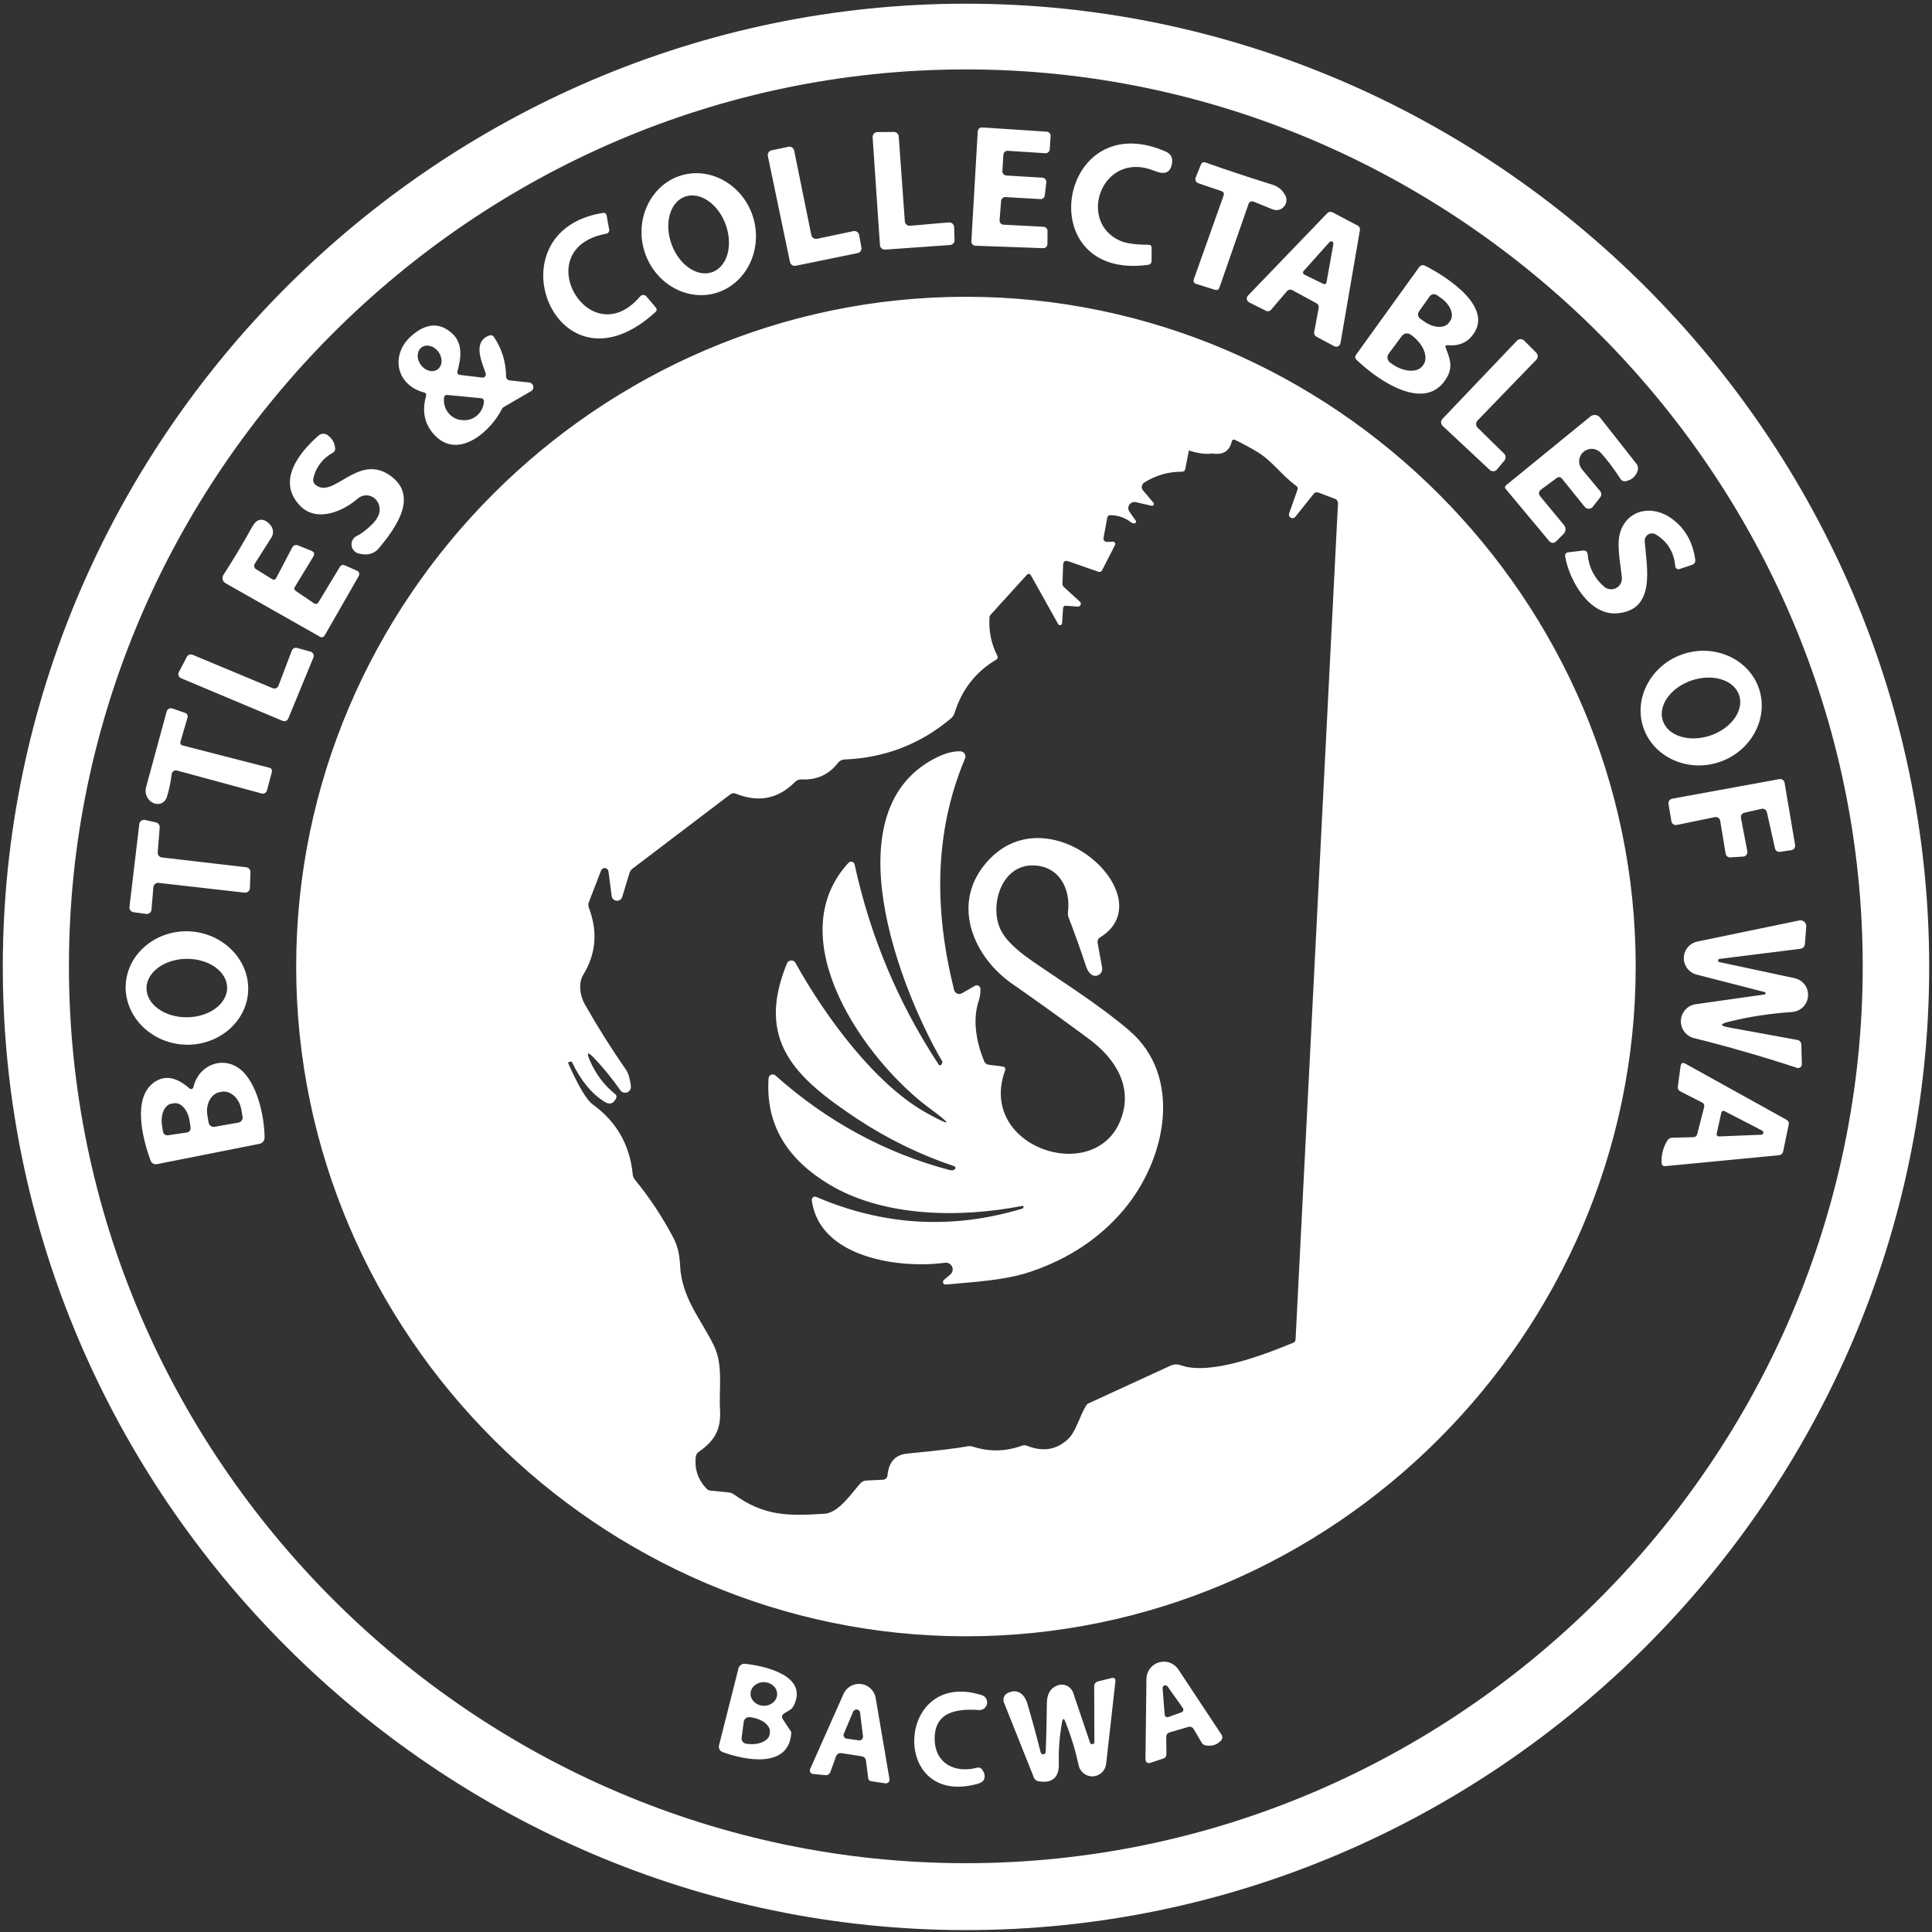 <?xml version="1.0" encoding="UTF-8"?> <svg xmlns="http://www.w3.org/2000/svg" width="167" height="167" viewBox="0 0 167 167" fill="none"><rect x="0" y="0" width="167" height="167" fill="#333333" stroke="none"/><g clip-path="url(#clip0_871_4246)"><path fill-rule="evenodd" clip-rule="evenodd" d="M166.758 83.577C166.758 129.251 129.174 166.835 83.5 166.835C37.826 166.835 0.242 129.251 0.242 83.577C0.242 37.903 37.826 0.319 83.5 0.319C129.174 0.319 166.758 37.903 166.758 83.577ZM161.011 83.526C161.011 40.996 126.014 6 83.484 6C40.955 6 5.958 40.996 5.958 83.526C5.958 126.055 40.955 161.052 83.484 161.052C126.014 161.052 161.011 126.055 161.011 83.526ZM124.972 30.081C125.312 30.941 125.59 31.668 125.111 32.549C123.333 35.817 119.121 32.9 117.25 31.096C117.116 30.965 117.105 30.823 117.214 30.668L122.678 23.081C122.732 23.007 122.811 22.954 122.901 22.932C122.991 22.91 123.085 22.921 123.168 22.962C124.869 23.818 129.275 26.54 127.25 29.024C126.741 29.653 126.044 29.924 125.157 29.838C124.961 29.818 124.899 29.899 124.972 30.081ZM123.58 25.617L122.657 26.921C122.623 26.969 122.598 27.024 122.585 27.082C122.571 27.14 122.57 27.2 122.58 27.258C122.59 27.317 122.611 27.372 122.643 27.423C122.675 27.473 122.717 27.516 122.766 27.55L123.137 27.808C123.927 28.366 124.876 28.405 125.24 27.895L125.358 27.725C125.72 27.213 125.366 26.331 124.575 25.771L124.204 25.509C124.106 25.441 123.986 25.415 123.87 25.435C123.753 25.455 123.649 25.52 123.58 25.617ZM121.178 29.039L120.039 30.57C119.953 30.686 119.916 30.831 119.937 30.974C119.957 31.116 120.033 31.245 120.147 31.333L120.24 31.4C121.259 32.16 122.487 32.265 122.961 31.632L123.028 31.539L123.03 31.536C123.504 30.902 123.054 29.753 122.034 28.993L121.941 28.926C121.824 28.841 121.679 28.805 121.536 28.826C121.393 28.848 121.265 28.924 121.178 29.039ZM105.566 16.514L103.581 15.839C103.533 15.822 103.489 15.796 103.451 15.762C103.413 15.728 103.383 15.687 103.362 15.64C103.341 15.594 103.329 15.544 103.328 15.493C103.327 15.442 103.336 15.392 103.354 15.344L103.818 14.195C103.846 14.128 103.898 14.073 103.964 14.044C104.03 14.014 104.105 14.011 104.174 14.035C106.093 14.713 108.024 15.354 109.967 15.958C110.497 16.119 110.878 16.439 111.112 16.916C111.17 17.035 111.2 17.165 111.2 17.297C111.2 17.773 110.809 18.163 110.334 18.163C110.225 18.163 110.116 18.143 110.014 18.102L108.354 17.427C108.314 17.41 108.27 17.402 108.226 17.403C108.183 17.404 108.14 17.413 108.1 17.431C108.06 17.449 108.024 17.475 107.994 17.507C107.964 17.539 107.941 17.576 107.926 17.617L105.406 24.859C105.34 25.045 105.214 25.108 105.024 25.05L103.411 24.545C103.195 24.476 103.124 24.333 103.2 24.117L105.761 16.916C105.834 16.717 105.768 16.583 105.566 16.514ZM133.157 42.93L135.193 45.389C135.281 45.497 135.327 45.635 135.32 45.775C135.313 45.914 135.255 46.047 135.157 46.147L134.497 46.811L134.484 46.824C134.407 46.892 134.306 46.928 134.203 46.923C134.1 46.918 134.004 46.873 133.934 46.797L133.925 46.786L130.167 42.281C130.06 42.154 130.073 42.037 130.203 41.93L137.471 36.003C137.532 35.953 137.602 35.916 137.678 35.894C137.753 35.872 137.832 35.865 137.91 35.873C137.989 35.882 138.064 35.906 138.133 35.944C138.202 35.982 138.262 36.034 138.311 36.096L141.45 40.085C141.579 40.246 141.621 40.461 141.563 40.662C141.409 41.167 141.065 41.478 140.532 41.595C140.448 41.613 140.36 41.605 140.279 41.572C140.199 41.539 140.131 41.482 140.084 41.41C139.469 40.465 138.893 39.704 138.357 39.126C138.257 39.023 138.136 38.94 138.003 38.884C137.869 38.828 137.726 38.799 137.582 38.798C137.295 38.8 137.02 38.914 136.818 39.117C136.615 39.32 136.501 39.594 136.499 39.881C136.499 40.125 136.582 40.363 136.734 40.554L138.301 42.435C138.455 42.621 138.459 42.808 138.311 42.997L137.682 43.806C137.641 43.859 137.588 43.902 137.527 43.932C137.467 43.962 137.4 43.977 137.333 43.978C137.266 43.978 137.199 43.964 137.138 43.935C137.077 43.906 137.024 43.864 136.981 43.812L135.038 41.399C134.894 41.221 134.729 41.198 134.543 41.332L133.234 42.296C132.987 42.478 132.961 42.69 133.157 42.93ZM21.445 85.771C21.257 88.454 18.716 90.494 15.817 90.292C12.917 90.089 10.685 87.715 10.873 85.032C11.061 82.35 13.601 80.309 16.5 80.512C19.4 80.715 21.632 83.089 21.445 85.771ZM16.122 82.881C14.199 82.901 12.65 84.05 12.664 85.444C12.679 86.837 14.252 87.953 16.175 87.933C18.098 87.912 19.647 86.764 19.633 85.37C19.618 83.977 18.045 82.861 16.122 82.881ZM146.707 98.025L147.3 95.71C147.348 95.518 147.283 95.377 147.104 95.288L145.259 94.345C145.08 94.252 145.005 94.106 145.032 93.906L145.269 92.149C145.307 91.881 145.445 91.812 145.682 91.943L154.439 96.798C154.576 96.875 154.65 97.032 154.619 97.185L154.14 99.494C154.095 99.717 153.959 99.839 153.733 99.86L143.965 100.798C143.745 100.818 143.632 100.719 143.625 100.499C143.59 99.817 143.77 99.14 144.141 98.566C144.184 98.499 144.242 98.445 144.311 98.406C144.381 98.367 144.458 98.346 144.537 98.344L146.362 98.298C146.544 98.294 146.659 98.204 146.707 98.025ZM149.068 96.046C149.042 96.031 149.013 96.023 148.983 96.022C148.953 96.021 148.923 96.027 148.896 96.04C148.869 96.052 148.846 96.071 148.827 96.094C148.809 96.118 148.796 96.145 148.79 96.174L148.388 97.999C148.382 98.027 148.382 98.056 148.389 98.083C148.395 98.111 148.408 98.137 148.426 98.159C148.443 98.181 148.466 98.199 148.492 98.212C148.517 98.224 148.545 98.231 148.574 98.231H148.584L152.243 98.087C152.285 98.084 152.325 98.068 152.357 98.041C152.389 98.014 152.411 97.977 152.42 97.936C152.428 97.895 152.423 97.852 152.406 97.814C152.388 97.776 152.358 97.745 152.32 97.726L149.068 96.046ZM61.814 25.347C59.212 26.068 56.431 24.357 55.655 21.556C54.878 18.755 56.38 15.857 58.982 15.135C61.584 14.413 64.365 16.125 65.142 18.925C65.918 21.726 64.417 24.625 61.814 25.347ZM62.727 19.41C62.072 17.611 60.493 16.532 59.201 17.002C57.91 17.472 57.394 19.314 58.048 21.113C58.703 22.912 60.283 23.991 61.575 23.521C62.866 23.051 63.382 21.209 62.727 19.41ZM70.624 20.643L73.763 19.978C73.818 19.966 73.875 19.966 73.93 19.976C73.985 19.987 74.038 20.009 74.084 20.04C74.131 20.071 74.171 20.111 74.202 20.158C74.232 20.205 74.253 20.258 74.263 20.313L74.459 21.395C74.478 21.503 74.455 21.614 74.393 21.705C74.332 21.796 74.237 21.858 74.129 21.88L68.779 22.973C68.671 22.995 68.557 22.974 68.465 22.913C68.372 22.852 68.307 22.757 68.284 22.648L66.372 13.489C66.35 13.381 66.371 13.268 66.43 13.176C66.49 13.083 66.584 13.018 66.692 12.994L68.15 12.685C68.259 12.662 68.372 12.684 68.465 12.745C68.558 12.806 68.623 12.901 68.645 13.009L70.13 20.318C70.152 20.427 70.217 20.522 70.31 20.583C70.403 20.644 70.516 20.666 70.624 20.643ZM67.65 148.578L68.362 149.661C68.389 149.702 68.401 149.751 68.398 149.8C68.186 152.934 64.341 152.135 62.46 151.449C62.346 151.407 62.251 151.325 62.194 151.217C62.137 151.11 62.122 150.985 62.151 150.867L63.831 144.218C63.862 144.093 63.937 143.984 64.042 143.91C64.147 143.836 64.275 143.803 64.403 143.816C66.109 144.001 69.903 144.836 68.609 147.434C68.53 147.599 68.402 147.736 68.243 147.826L67.759 148.12L67.754 148.122C67.681 148.168 67.628 148.241 67.608 148.325C67.588 148.41 67.602 148.499 67.647 148.573L67.65 148.578ZM64.29 148.826L64.104 150.207C64.089 150.329 64.122 150.453 64.198 150.551C64.273 150.648 64.384 150.712 64.506 150.728L64.599 150.738C65.578 150.866 66.447 150.49 66.527 149.903L66.547 149.748C66.625 149.16 65.881 148.569 64.9 148.44L64.898 148.439L64.81 148.429C64.689 148.413 64.566 148.446 64.469 148.521C64.371 148.595 64.307 148.704 64.29 148.826ZM66.064 145.404C65.43 145.381 64.899 145.819 64.878 146.382C64.857 146.944 65.356 147.421 65.989 147.444C66.623 147.467 67.155 147.029 67.176 146.466C67.196 145.903 66.698 145.427 66.064 145.404ZM152.054 59.552C152.902 62.116 151.34 64.973 148.593 65.881C145.847 66.789 142.889 65.427 142.041 62.863C141.193 60.299 142.756 57.442 145.502 56.534C148.249 55.626 151.206 56.988 152.054 59.552ZM146.23 58.813C144.41 59.426 143.292 60.991 143.735 62.307C144.178 63.623 146.015 64.193 147.835 63.581C149.654 62.969 150.773 61.403 150.329 60.087C149.887 58.772 148.05 58.201 146.23 58.813ZM36.657 33.926C34.209 33.281 33.73 30.642 35.56 29.034C36.848 27.904 38.032 27.842 39.111 28.849C40.033 29.709 39.848 30.977 39.549 32.07C39.494 32.273 39.571 32.386 39.781 32.41L41.688 32.637C41.733 32.642 41.779 32.635 41.822 32.618C41.864 32.6 41.901 32.573 41.93 32.538C41.959 32.503 41.979 32.461 41.988 32.416C41.997 32.371 41.995 32.325 41.982 32.281C41.662 31.292 40.817 29.581 42.265 29.008C42.455 28.936 42.604 28.984 42.714 29.153C43.391 30.173 43.734 31.302 43.745 32.539C43.745 32.623 43.776 32.704 43.832 32.767C43.888 32.83 43.965 32.87 44.049 32.879L45.75 33.065C45.834 33.075 45.912 33.111 45.975 33.168C46.037 33.225 46.08 33.3 46.097 33.383C46.114 33.465 46.105 33.551 46.07 33.629C46.035 33.706 45.977 33.77 45.904 33.812L43.544 35.183C43.472 35.224 43.415 35.285 43.379 35.358C42.471 37.209 39.75 39.673 37.719 37.76C36.73 36.826 36.432 35.647 36.828 34.225C36.872 34.066 36.816 33.967 36.657 33.926ZM41.621 34.426L38.647 34.137C38.616 34.133 38.584 34.136 38.554 34.145C38.524 34.154 38.496 34.168 38.472 34.188C38.447 34.208 38.427 34.232 38.412 34.259C38.397 34.287 38.388 34.317 38.384 34.348L38.379 34.426C38.287 35.368 38.961 36.217 39.873 36.307H39.874L39.998 36.317C40.909 36.406 41.735 35.704 41.827 34.762V34.761L41.832 34.688C41.836 34.657 41.833 34.626 41.824 34.596C41.816 34.566 41.801 34.538 41.781 34.513C41.762 34.489 41.737 34.468 41.71 34.453C41.682 34.438 41.652 34.429 41.621 34.426ZM37.907 30.424C37.529 29.897 36.876 29.718 36.451 30.023C36.026 30.328 35.988 31.004 36.367 31.531C36.745 32.058 37.398 32.237 37.822 31.932C38.248 31.626 38.286 30.951 37.907 30.424ZM141.388 83.546C141.388 115.306 115.254 141.44 83.495 141.44C51.735 141.44 25.601 115.306 25.601 83.546C25.601 51.787 51.735 25.653 83.495 25.653C115.254 25.653 141.388 51.787 141.388 83.546ZM102.767 38.936L102.458 40.523C102.427 40.692 102.325 40.776 102.153 40.776C100.985 40.769 99.899 41.083 98.896 41.719C98.843 41.754 98.797 41.799 98.763 41.853C98.729 41.906 98.706 41.967 98.697 42.029C98.688 42.092 98.692 42.156 98.709 42.218C98.727 42.279 98.757 42.335 98.798 42.384L99.705 43.461C99.729 43.49 99.742 43.526 99.742 43.563C99.742 43.587 99.737 43.611 99.726 43.633C99.715 43.654 99.7 43.673 99.681 43.688C99.662 43.703 99.64 43.714 99.617 43.719C99.593 43.724 99.569 43.724 99.545 43.719L98.179 43.404C98.102 43.387 98.021 43.387 97.943 43.404C97.865 43.422 97.792 43.457 97.73 43.507C97.667 43.556 97.617 43.619 97.582 43.691C97.547 43.763 97.528 43.842 97.528 43.921C97.528 44.03 97.561 44.135 97.623 44.224L98.185 45.028L98.189 45.035C98.206 45.064 98.21 45.099 98.202 45.131C98.194 45.163 98.173 45.191 98.144 45.208L98.133 45.214C98.092 45.231 98.049 45.242 98.004 45.245C97.928 45.245 97.846 45.21 97.757 45.141C97.245 44.745 96.615 44.531 95.968 44.533C95.82 44.533 95.735 44.605 95.71 44.75L95.386 46.502C95.378 46.544 95.38 46.586 95.391 46.627C95.402 46.668 95.422 46.706 95.449 46.738C95.476 46.771 95.51 46.797 95.548 46.815C95.586 46.833 95.628 46.842 95.67 46.842H95.68L96.2 46.822H96.208C96.242 46.822 96.275 46.831 96.305 46.848C96.334 46.865 96.358 46.889 96.376 46.918C96.393 46.947 96.402 46.98 96.403 47.013C96.404 47.047 96.396 47.081 96.381 47.11L95.257 49.306C95.229 49.359 95.183 49.4 95.127 49.422C95.071 49.443 95.009 49.444 94.953 49.425L92.35 48.517C92.061 48.418 91.91 48.521 91.896 48.827L91.835 50.456C91.833 50.508 91.843 50.56 91.863 50.608C91.884 50.656 91.914 50.699 91.953 50.734L93.345 52.007C93.37 52.03 93.389 52.058 93.403 52.089C93.416 52.12 93.424 52.154 93.424 52.188C93.424 52.324 93.312 52.435 93.176 52.435L93.159 52.435L92.169 52.363C91.994 52.349 91.9 52.431 91.886 52.61L91.804 53.873C91.8 53.918 91.779 53.96 91.746 53.991C91.713 54.021 91.669 54.039 91.624 54.039C91.592 54.039 91.562 54.031 91.534 54.015C91.507 53.999 91.484 53.977 91.469 53.95L89.129 49.765C89.019 49.565 88.886 49.55 88.732 49.718L85.603 53.167C85.559 53.215 85.534 53.277 85.531 53.342C85.452 54.521 85.675 55.63 86.201 56.672C86.277 56.823 86.242 56.941 86.098 57.027C84.331 58.082 83.135 59.618 82.51 61.635C82.45 61.82 82.339 61.984 82.191 62.109C79.531 64.336 76.463 65.516 72.985 65.65C72.77 65.66 72.57 65.764 72.439 65.934C71.655 66.958 70.6 67.438 69.274 67.372C69.173 67.367 69.073 67.384 68.978 67.42C68.885 67.457 68.799 67.512 68.728 67.583C67.278 69.058 65.564 69.396 63.589 68.599C63.513 68.569 63.432 68.559 63.351 68.57C63.271 68.581 63.195 68.612 63.13 68.661L54.677 75.083C54.548 75.18 54.454 75.315 54.409 75.469L53.785 77.531C53.755 77.626 53.696 77.71 53.615 77.769C53.535 77.828 53.438 77.86 53.338 77.86C53.224 77.86 53.115 77.818 53.03 77.744C52.944 77.669 52.889 77.566 52.873 77.454L52.595 75.325C52.588 75.266 52.564 75.209 52.528 75.162C52.491 75.117 52.443 75.081 52.389 75.06C52.334 75.038 52.275 75.032 52.217 75.04C52.159 75.049 52.104 75.073 52.059 75.109C52.013 75.146 51.977 75.193 51.956 75.248L50.909 77.959C50.84 78.122 50.839 78.305 50.904 78.469C51.684 80.524 51.521 82.455 50.414 84.263C49.971 84.979 50.136 86.082 50.548 86.804C51.646 88.745 52.834 90.634 54.11 92.463C54.383 92.855 54.471 93.443 54.533 93.881C54.548 93.993 54.525 94.106 54.468 94.204C54.411 94.302 54.323 94.377 54.218 94.419C54.113 94.46 53.997 94.465 53.889 94.433C53.78 94.401 53.686 94.334 53.62 94.242C52.944 93.268 52.196 92.346 51.383 91.484C50.782 90.852 50.658 90.934 51.012 91.731C51.514 92.865 52.235 93.814 53.177 94.576C53.291 94.669 53.318 94.784 53.26 94.922C53.036 95.41 52.701 95.515 52.254 95.236C51.138 94.535 50.202 93.396 49.445 91.819C49.425 91.771 49.389 91.752 49.337 91.762L49.198 91.793C49.115 91.81 49.091 91.857 49.126 91.932C50.009 93.912 50.713 95.09 51.239 95.468C53.294 96.956 54.445 98.97 54.692 101.509C54.709 101.684 54.775 101.841 54.888 101.978C56.168 103.545 57.285 105.237 58.223 107.029C58.553 107.669 58.739 108.426 58.78 109.302C58.909 112.209 60.553 113.946 61.713 116.323C62.527 117.987 62.135 120.018 62.238 121.853C62.342 123.616 61.749 124.549 60.398 125.497C60.326 125.546 60.266 125.61 60.221 125.685C60.177 125.76 60.149 125.844 60.141 125.93C60.027 126.971 60.326 127.877 61.037 128.647C61.151 128.77 61.29 128.839 61.455 128.853L62.975 129.002C63.144 129.019 63.299 129.078 63.439 129.177C66.063 131.059 68.119 131.049 71.264 130.847C72.511 130.77 73.593 129.069 74.377 128.214C74.441 128.142 74.519 128.085 74.605 128.044C74.692 128.003 74.786 127.98 74.882 127.977L76.341 127.904C76.435 127.898 76.525 127.859 76.593 127.792C76.661 127.726 76.703 127.638 76.712 127.544C76.818 126.379 77.388 125.746 78.423 125.647C81.004 125.396 82.739 125.187 83.629 125.018C83.79 124.987 83.95 124.997 84.108 125.049C85.514 125.506 86.919 125.478 88.324 124.966C88.471 124.913 88.632 124.915 88.778 124.972C90.108 125.501 91.261 125.334 92.237 124.472C93.051 123.75 93.272 122.446 93.927 121.431C93.957 121.387 93.998 121.351 94.046 121.327L101.184 118.044C101.461 117.919 101.775 117.906 102.061 118.008C104.591 118.926 109.364 117.07 111.787 116.065C111.914 116.013 111.981 115.917 111.988 115.776L115.653 43.523C115.657 43.436 115.634 43.35 115.587 43.277C115.54 43.204 115.471 43.147 115.39 43.116L113.952 42.575C113.883 42.548 113.807 42.544 113.735 42.563C113.664 42.583 113.601 42.625 113.555 42.683L111.967 44.672C111.922 44.731 111.858 44.772 111.786 44.787C111.713 44.802 111.638 44.791 111.573 44.755C111.509 44.72 111.459 44.662 111.433 44.593C111.406 44.524 111.406 44.448 111.431 44.379L112.158 42.317C112.177 42.262 112.178 42.202 112.16 42.146C112.143 42.09 112.108 42.042 112.06 42.008C110.802 41.095 109.926 39.812 108.71 39.08C108.084 38.705 107.443 38.358 106.787 38.039C106.619 37.956 106.51 38.008 106.462 38.193C106.26 39.004 105.714 39.339 104.823 39.199C104.225 39.281 103.54 39.193 102.767 38.936ZM80.124 96.221C82.278 97.41 82.364 97.276 80.382 95.819C74.841 91.752 67.279 81.144 73.346 74.578C73.367 74.554 73.393 74.533 73.421 74.517C73.463 74.494 73.51 74.481 73.558 74.479C73.606 74.477 73.654 74.486 73.698 74.506C73.742 74.526 73.78 74.556 73.81 74.594C73.841 74.631 73.862 74.675 73.872 74.722C75.219 80.931 77.639 86.696 81.134 92.015C81.148 92.037 81.167 92.055 81.19 92.066C81.213 92.078 81.239 92.083 81.265 92.082C81.291 92.08 81.316 92.072 81.337 92.057C81.359 92.043 81.376 92.023 81.387 91.999C81.407 91.958 81.428 91.915 81.448 91.871C81.459 91.852 81.464 91.832 81.464 91.811C81.464 91.79 81.459 91.77 81.448 91.752C77.82 85.546 71.635 69.805 81.16 65.382C81.837 65.067 82.46 64.92 83.031 64.944C83.102 64.948 83.171 64.969 83.232 65.005C83.293 65.041 83.345 65.091 83.382 65.151C83.42 65.211 83.443 65.279 83.449 65.35C83.455 65.421 83.445 65.492 83.418 65.558C80.691 72.047 80.778 78.799 82.474 85.577C82.492 85.645 82.525 85.708 82.571 85.761C82.617 85.814 82.675 85.856 82.74 85.883C82.804 85.911 82.874 85.923 82.945 85.919C83.015 85.915 83.083 85.895 83.144 85.861L84.273 85.211C84.321 85.184 84.375 85.17 84.43 85.17C84.484 85.17 84.538 85.184 84.586 85.211C84.634 85.238 84.674 85.277 84.702 85.324C84.73 85.371 84.746 85.424 84.747 85.479C84.76 85.831 84.709 86.182 84.598 86.515C84.036 88.19 84.412 90.139 85.072 91.737C85.141 91.912 85.269 92.011 85.459 92.035L86.696 92.19C86.731 92.195 86.764 92.209 86.794 92.228C86.823 92.248 86.848 92.274 86.866 92.305C86.885 92.335 86.896 92.37 86.899 92.405C86.903 92.44 86.898 92.476 86.886 92.51C84.443 99.143 94.556 102.524 96.839 96.87C97.989 94.025 96.473 91.541 94.133 89.809C91.938 88.184 89.716 86.587 87.469 85.02C84.191 82.737 82.237 78.279 85.108 74.743C90.484 68.109 100.767 77.572 95.076 81.036C95.002 81.083 94.942 81.151 94.907 81.232C94.871 81.313 94.86 81.403 94.876 81.49L95.267 83.644C95.283 83.73 95.279 83.819 95.257 83.904C95.234 83.988 95.194 84.067 95.138 84.135C95.082 84.202 95.012 84.256 94.933 84.294C94.854 84.331 94.767 84.351 94.68 84.351C94.533 84.351 94.392 84.298 94.283 84.201C94.111 84.05 93.974 83.818 93.87 83.505C93.406 82.103 92.908 80.71 92.376 79.325C92.315 79.171 92.293 79.004 92.314 78.84C92.572 76.784 91.515 74.82 89.263 74.805C86.5 74.779 85.459 78.413 86.551 80.48C86.95 81.236 87.788 82.062 89.067 82.959C91.561 84.706 94.86 86.727 97.602 89.067C102.251 93.035 100.844 100.2 97.092 104.622C95.03 107.048 92.365 108.814 89.097 109.921C86.871 110.679 84.232 110.802 81.763 111.034C81.731 111.038 81.699 111.035 81.668 111.026C81.637 111.016 81.609 111 81.585 110.979C81.561 110.958 81.541 110.931 81.528 110.902C81.515 110.873 81.508 110.841 81.508 110.809C81.508 110.775 81.516 110.742 81.53 110.711C81.545 110.68 81.566 110.653 81.593 110.632L82.144 110.168C82.274 110.058 82.349 109.896 82.349 109.725C82.348 109.642 82.33 109.561 82.296 109.486C82.261 109.41 82.211 109.343 82.149 109.289C82.087 109.234 82.014 109.194 81.935 109.169C81.856 109.145 81.773 109.138 81.691 109.148C77.81 109.689 70.82 108.751 70.171 103.746C70.165 103.698 70.172 103.649 70.191 103.605C70.21 103.56 70.24 103.521 70.279 103.492C70.317 103.463 70.363 103.444 70.411 103.438C70.459 103.432 70.508 103.439 70.552 103.457C76.37 105.956 82.3 106.296 88.345 104.478C88.372 104.471 88.397 104.458 88.418 104.439C88.439 104.42 88.454 104.396 88.464 104.37C88.501 104.263 88.464 104.22 88.35 104.241C82.845 105.308 76.325 105.174 71.681 102.385C68.233 100.308 66.156 97.417 66.434 93.206C66.439 93.139 66.462 93.075 66.501 93.021C66.54 92.967 66.594 92.925 66.655 92.9C66.717 92.875 66.784 92.868 66.85 92.879C66.916 92.89 66.977 92.919 67.027 92.963C71.47 96.922 76.486 99.647 82.077 101.138C82.246 101.183 82.393 101.162 82.521 101.076C82.544 101.061 82.563 101.039 82.575 101.013C82.587 100.987 82.591 100.959 82.588 100.931C82.584 100.903 82.572 100.876 82.554 100.854C82.536 100.833 82.512 100.817 82.484 100.808C79.51 99.808 76.678 98.424 74.062 96.69C68.692 93.123 65.305 89.927 68.022 83.278C68.046 83.218 68.085 83.164 68.135 83.121C68.185 83.079 68.244 83.049 68.307 83.034C68.371 83.019 68.437 83.019 68.501 83.035C68.564 83.05 68.623 83.081 68.672 83.124C68.708 83.155 68.736 83.191 68.759 83.232C71.398 87.984 75.701 93.783 80.124 96.221ZM23.885 49.945L25.241 47.358C25.364 47.121 25.55 47.054 25.797 47.157L26.911 47.61C27.165 47.713 27.221 47.882 27.081 48.115L25.493 50.724C25.407 50.868 25.433 50.988 25.57 51.084L27.117 52.131C27.292 52.248 27.433 52.217 27.54 52.038L29.374 49.007C29.481 48.836 29.625 48.789 29.807 48.868L30.869 49.337C30.909 49.355 30.945 49.382 30.975 49.415C31.004 49.449 31.026 49.487 31.04 49.529C31.053 49.572 31.058 49.616 31.054 49.66C31.049 49.704 31.035 49.747 31.014 49.785L28.076 54.909C27.969 55.094 27.823 55.134 27.637 55.027L19.488 50.409L19.477 50.402C19.419 50.367 19.369 50.32 19.329 50.265C19.289 50.21 19.261 50.148 19.246 50.082C19.231 50.016 19.229 49.947 19.24 49.88C19.252 49.814 19.277 49.75 19.313 49.693C20.2 48.318 21.03 46.931 21.803 45.533C21.995 45.189 22.203 44.993 22.426 44.946C22.75 44.873 23.067 45.021 23.38 45.389C23.506 45.538 23.582 45.723 23.596 45.917C23.61 46.112 23.561 46.306 23.457 46.471L22.019 48.734C21.973 48.81 21.958 48.901 21.978 48.988C21.998 49.075 22.052 49.15 22.127 49.198L23.504 50.048C23.669 50.151 23.796 50.117 23.885 49.945ZM143.13 46.198C143.03 46.137 142.916 46.104 142.798 46.104C142.711 46.105 142.624 46.123 142.544 46.159C142.464 46.194 142.392 46.245 142.333 46.31C142.274 46.374 142.228 46.45 142.2 46.533C142.171 46.616 142.16 46.703 142.166 46.791C142.331 48.981 143.192 52.76 139.759 53.017C137.357 53.198 135.646 50.141 135.296 48.136C135.254 47.895 135.356 47.761 135.6 47.734L136.816 47.59C137.07 47.559 137.21 47.671 137.234 47.925C137.344 49.059 137.82 49.988 138.661 50.713C138.83 50.86 139.046 50.94 139.269 50.94C139.399 50.939 139.526 50.912 139.645 50.859C139.763 50.806 139.869 50.729 139.955 50.633C140.042 50.537 140.108 50.424 140.149 50.301C140.19 50.178 140.204 50.048 140.192 49.919C140.069 48.605 139.661 46.925 140.13 45.775C140.873 43.956 142.903 43.709 144.429 44.776C145.611 45.6 146.312 46.794 146.532 48.358C146.567 48.598 146.469 48.756 146.238 48.832L145.171 49.188C145.131 49.201 145.089 49.205 145.047 49.199C145.005 49.194 144.965 49.179 144.93 49.155C144.894 49.132 144.865 49.101 144.843 49.065C144.822 49.028 144.809 48.987 144.805 48.945C144.706 47.739 144.147 46.823 143.13 46.198ZM127.719 36.962L130.018 39.219C130.093 39.296 130.138 39.398 130.143 39.505C130.148 39.613 130.112 39.719 130.043 39.802L129.399 40.58C129.361 40.625 129.314 40.662 129.262 40.688C129.209 40.715 129.151 40.73 129.093 40.733C129.034 40.737 128.975 40.728 128.919 40.708C128.864 40.688 128.813 40.657 128.77 40.616L124.704 36.817C124.62 36.738 124.572 36.629 124.569 36.514C124.566 36.399 124.609 36.287 124.688 36.204L131.126 29.447C131.166 29.405 131.214 29.372 131.267 29.349C131.32 29.327 131.376 29.315 131.434 29.314C131.492 29.314 131.549 29.325 131.602 29.347C131.655 29.368 131.704 29.401 131.744 29.441L132.791 30.488C132.956 30.652 132.96 30.921 132.801 31.091L127.714 36.353C127.635 36.435 127.591 36.545 127.592 36.658C127.593 36.772 127.639 36.881 127.719 36.962ZM113.802 26.22L111.71 25.081C111.635 25.04 111.549 25.026 111.466 25.041C111.382 25.056 111.306 25.099 111.251 25.163L109.875 26.771C109.821 26.835 109.748 26.878 109.666 26.895C109.585 26.912 109.501 26.901 109.426 26.864L107.973 26.137C107.921 26.111 107.877 26.073 107.842 26.026C107.808 25.979 107.786 25.925 107.776 25.868C107.766 25.811 107.77 25.753 107.788 25.697C107.805 25.642 107.835 25.592 107.875 25.55L114.735 18.421C114.791 18.363 114.865 18.324 114.945 18.311C115.025 18.298 115.107 18.311 115.178 18.349L117.359 19.499C117.428 19.536 117.483 19.593 117.517 19.664C117.552 19.734 117.563 19.813 117.549 19.89L115.869 29.663C115.859 29.721 115.835 29.775 115.799 29.822C115.764 29.869 115.718 29.907 115.665 29.932C115.613 29.958 115.555 29.971 115.496 29.97C115.437 29.968 115.38 29.953 115.328 29.926L113.787 29.101C113.717 29.064 113.66 29.006 113.626 28.934C113.592 28.863 113.581 28.782 113.596 28.704L113.988 26.617C114.003 26.54 113.993 26.459 113.96 26.388C113.926 26.317 113.871 26.258 113.802 26.22ZM112.679 23.431C112.659 23.453 112.644 23.479 112.636 23.508C112.628 23.536 112.627 23.566 112.632 23.595C112.638 23.624 112.65 23.651 112.668 23.675C112.686 23.698 112.709 23.717 112.735 23.73L114.39 24.54C114.416 24.553 114.446 24.56 114.476 24.559C114.505 24.559 114.535 24.552 114.561 24.539C114.588 24.525 114.611 24.506 114.628 24.482C114.646 24.458 114.658 24.43 114.663 24.4L115.256 21.081C115.26 21.054 115.259 21.026 115.251 20.999C115.244 20.972 115.231 20.947 115.213 20.926C115.195 20.905 115.173 20.888 115.148 20.876C115.123 20.864 115.095 20.858 115.068 20.858C115.041 20.858 115.014 20.864 114.99 20.875C114.966 20.885 114.944 20.901 114.926 20.921L112.679 23.431ZM96.875 20.834C97.37 21.043 98.171 21.152 99.277 21.158C99.459 21.162 99.549 21.253 99.545 21.432L99.54 22.535C99.54 22.747 99.433 22.868 99.221 22.895C89 24.256 91.453 9.051 100.746 13.092C101.203 13.291 101.391 13.637 101.308 14.128C101.153 15.045 100.55 15.081 99.788 14.767C95.262 12.922 93.02 19.189 96.875 20.834ZM52.409 20.2C45.538 21.462 50.93 30.797 55.332 25.622C55.365 25.583 55.406 25.551 55.453 25.53C55.5 25.508 55.551 25.497 55.602 25.497C55.654 25.497 55.705 25.508 55.751 25.53C55.798 25.551 55.839 25.583 55.873 25.622L56.672 26.565C56.795 26.713 56.787 26.852 56.646 26.983C48.064 34.828 42.26 19.968 52.126 18.401C52.195 18.39 52.266 18.406 52.324 18.447C52.382 18.487 52.421 18.548 52.435 18.617L52.657 19.844C52.664 19.884 52.663 19.924 52.655 19.964C52.646 20.003 52.63 20.04 52.607 20.073C52.584 20.107 52.555 20.135 52.521 20.156C52.487 20.178 52.449 20.193 52.409 20.2ZM32.622 43.358C32.537 43.218 32.423 43.098 32.287 43.007C32.151 42.916 31.997 42.856 31.835 42.831C31.673 42.806 31.508 42.817 31.351 42.862C31.194 42.908 31.049 42.987 30.926 43.095C29.642 44.219 27.344 45.188 25.931 43.709C23.89 41.58 25.859 39.137 27.488 37.688C27.777 37.434 28.074 37.424 28.38 37.657C28.737 37.936 28.935 38.308 28.972 38.776C28.977 38.846 28.961 38.917 28.928 38.979C28.894 39.041 28.843 39.092 28.782 39.126C27.888 39.621 27.323 40.358 27.086 41.337C27.035 41.543 27.105 41.759 27.266 41.894C28.813 43.219 30.931 39.111 33.74 41.116C36.209 42.879 34.219 45.611 32.776 47.363C32.35 47.882 31.756 48.042 30.993 47.842C30.818 47.798 30.664 47.697 30.553 47.555C30.442 47.413 30.382 47.238 30.382 47.058C30.382 46.746 30.562 46.461 30.843 46.327C31.19 46.162 31.599 45.858 32.07 45.415C32.829 44.697 33.013 44.011 32.622 43.358ZM80.794 150.434C80.871 152.485 82.619 153.3 84.469 152.795C84.624 152.754 84.787 152.812 84.881 152.939C85.108 153.252 85.168 153.537 85.062 153.795C84.986 153.98 84.802 154.113 84.51 154.191C76.861 156.315 77.423 144.146 84.881 146.532C85.148 146.623 85.329 146.875 85.329 147.157C85.329 147.519 85.031 147.817 84.669 147.817L84.634 147.816C82.696 147.676 80.701 147.965 80.794 150.434ZM13.999 74.119L21.287 74.964C21.389 74.978 21.483 75.028 21.549 75.106C21.616 75.184 21.651 75.284 21.648 75.387L21.602 76.768C21.599 76.825 21.585 76.88 21.56 76.931C21.535 76.981 21.5 77.027 21.457 77.063C21.414 77.1 21.364 77.127 21.31 77.144C21.256 77.161 21.199 77.166 21.143 77.16L13.716 76.315C13.661 76.309 13.605 76.314 13.552 76.329C13.499 76.345 13.45 76.371 13.407 76.406C13.364 76.441 13.329 76.484 13.303 76.533C13.277 76.582 13.261 76.636 13.257 76.691L13.097 78.624C13.092 78.68 13.077 78.734 13.05 78.783C13.024 78.832 12.989 78.876 12.945 78.911C12.902 78.946 12.852 78.972 12.798 78.987C12.745 79.003 12.688 79.007 12.633 79L11.546 78.851C11.439 78.836 11.342 78.781 11.276 78.696C11.21 78.611 11.179 78.504 11.19 78.397L12.04 71.233C12.047 71.175 12.066 71.119 12.096 71.069C12.126 71.019 12.166 70.975 12.213 70.942C12.261 70.908 12.315 70.885 12.373 70.874C12.43 70.863 12.489 70.864 12.546 70.877L13.489 71.093C13.585 71.117 13.67 71.174 13.727 71.254C13.785 71.335 13.812 71.433 13.803 71.532L13.633 73.676C13.625 73.783 13.658 73.889 13.727 73.971C13.795 74.054 13.893 74.107 13.999 74.119ZM16.715 93.979C17.2 91.896 19.591 91.113 21.097 92.736C22.323 94.056 22.849 96.602 22.87 98.288C22.873 98.618 22.713 98.815 22.39 98.88L13.566 100.628C13.452 100.65 13.334 100.632 13.233 100.575C13.132 100.518 13.055 100.427 13.015 100.318C12.339 98.463 11.427 94.968 13.277 93.587C14.198 92.903 15.235 93.07 16.386 94.087C16.412 94.11 16.444 94.126 16.478 94.133C16.512 94.14 16.548 94.138 16.581 94.127C16.615 94.117 16.645 94.097 16.668 94.071C16.692 94.045 16.708 94.013 16.715 93.979ZM14.509 98.133L16.154 97.891C16.253 97.876 16.342 97.823 16.402 97.743C16.462 97.663 16.487 97.562 16.473 97.463L16.386 96.88C16.249 95.96 15.649 95.276 15.056 95.365L14.834 95.396C14.241 95.483 13.864 96.311 13.999 97.231L14.087 97.813C14.101 97.912 14.153 98 14.233 98.06C14.312 98.12 14.411 98.146 14.509 98.133ZM18.545 97.401L20.612 97.035C20.726 97.014 20.827 96.95 20.893 96.856C20.96 96.761 20.987 96.644 20.968 96.53L20.86 95.906L20.859 95.902C20.687 94.927 19.92 94.236 19.16 94.37H19.159L18.999 94.401C18.239 94.536 17.755 95.448 17.927 96.422L18.035 97.046C18.045 97.102 18.066 97.157 18.097 97.205C18.128 97.254 18.169 97.296 18.216 97.329C18.264 97.362 18.317 97.385 18.374 97.398C18.43 97.41 18.488 97.411 18.545 97.401ZM100.808 150.161L100.824 151.65C100.824 151.728 100.799 151.803 100.754 151.866C100.709 151.929 100.645 151.976 100.571 152.001L99.509 152.356C99.173 152.47 99.008 152.35 99.014 151.996L99.097 145.125C99.102 144.728 99.263 144.35 99.544 144.071C99.826 143.791 100.205 143.634 100.602 143.632C101.108 143.632 101.582 143.887 101.86 144.311L105.586 149.944C105.637 150.023 105.661 150.117 105.652 150.21C105.644 150.304 105.604 150.391 105.54 150.46C105.189 150.831 104.742 150.966 104.2 150.867C104.133 150.854 104.069 150.827 104.014 150.788C103.958 150.749 103.91 150.698 103.875 150.64L103.189 149.475C103.076 149.283 102.911 149.217 102.695 149.279L101.117 149.743C100.908 149.805 100.805 149.944 100.808 150.161ZM100.674 148.218C100.677 148.254 100.689 148.289 100.708 148.32C100.727 148.351 100.753 148.378 100.784 148.397C100.815 148.416 100.85 148.429 100.886 148.432C100.923 148.436 100.959 148.431 100.994 148.419L102.133 148.006C102.167 147.994 102.199 147.974 102.224 147.947C102.249 147.921 102.268 147.889 102.279 147.854C102.29 147.819 102.293 147.782 102.287 147.746C102.282 147.71 102.267 147.675 102.246 147.645L100.927 145.78C100.898 145.738 100.857 145.706 100.809 145.689C100.762 145.672 100.71 145.671 100.661 145.686C100.613 145.701 100.57 145.731 100.54 145.771C100.51 145.812 100.493 145.861 100.493 145.912L100.494 145.934L100.674 148.218ZM149.393 88.329C148.661 88.511 148.666 88.67 149.408 88.804L155.361 89.891C155.556 89.927 155.7 90.093 155.707 90.288L155.748 91.989V91.999C155.748 92.05 155.736 92.099 155.713 92.144C155.69 92.189 155.657 92.227 155.616 92.257C155.575 92.286 155.528 92.306 155.479 92.314C155.429 92.322 155.378 92.319 155.331 92.303C152.393 91.335 149.42 90.478 146.419 89.731C146.097 89.649 145.811 89.462 145.607 89.2C145.403 88.938 145.292 88.615 145.291 88.283C145.293 87.924 145.422 87.578 145.656 87.307C145.89 87.036 146.214 86.857 146.568 86.804L152.501 85.964H152.506C152.565 85.964 152.614 85.915 152.614 85.855C152.614 85.828 152.604 85.801 152.584 85.781C152.565 85.76 152.539 85.749 152.511 85.747L146.656 84.242C146.339 84.162 146.059 83.98 145.858 83.722C145.657 83.465 145.547 83.148 145.547 82.822C145.547 82.127 146.041 81.523 146.723 81.387L155.526 79.562C155.602 79.547 155.681 79.549 155.755 79.569C155.83 79.589 155.899 79.626 155.957 79.676C156.016 79.727 156.062 79.791 156.091 79.862C156.121 79.933 156.134 80.011 156.129 80.088L156.016 81.577C155.999 81.835 155.861 81.981 155.604 82.015L148.651 82.886H148.645C148.609 82.887 148.573 82.901 148.547 82.927C148.521 82.954 148.506 82.989 148.506 83.026C148.506 83.1 148.566 83.162 148.64 83.165L155.119 84.551C155.435 84.618 155.721 84.786 155.932 85.031C156.462 85.645 156.391 86.588 155.774 87.121C155.53 87.332 155.224 87.457 154.903 87.479C152.999 87.603 151.162 87.886 149.393 88.329ZM148.233 70.63L144.934 71.31C144.883 71.32 144.831 71.32 144.78 71.31C144.73 71.299 144.681 71.279 144.639 71.249C144.596 71.22 144.559 71.183 144.531 71.139C144.503 71.095 144.484 71.047 144.476 70.996L144.223 69.485C144.207 69.385 144.231 69.282 144.29 69.199C144.348 69.117 144.437 69.06 144.537 69.042L153.805 67.346C153.855 67.337 153.907 67.337 153.957 67.348C154.008 67.359 154.055 67.379 154.098 67.408C154.14 67.438 154.176 67.475 154.203 67.518C154.231 67.562 154.25 67.61 154.258 67.661L155.166 73.037C155.174 73.087 155.173 73.139 155.161 73.189C155.15 73.239 155.129 73.286 155.099 73.327C155.069 73.369 155.032 73.404 154.988 73.431C154.945 73.459 154.897 73.477 154.846 73.485L153.862 73.635C153.765 73.648 153.667 73.625 153.587 73.57C153.506 73.514 153.45 73.431 153.429 73.336L152.728 70.207C152.717 70.157 152.696 70.11 152.666 70.068C152.637 70.026 152.6 69.991 152.557 69.964C152.514 69.936 152.466 69.918 152.415 69.909C152.365 69.9 152.313 69.902 152.264 69.913L150.779 70.253C150.682 70.276 150.597 70.335 150.543 70.419C150.488 70.502 150.467 70.603 150.485 70.702L151.037 73.583C151.047 73.637 151.046 73.692 151.033 73.746C151.02 73.799 150.996 73.849 150.962 73.892C150.929 73.936 150.886 73.971 150.838 73.997C150.789 74.023 150.736 74.038 150.681 74.042L149.568 74.114C149.472 74.12 149.377 74.09 149.302 74.03C149.227 73.97 149.176 73.884 149.161 73.789L148.692 70.944C148.683 70.893 148.664 70.844 148.636 70.8C148.608 70.757 148.572 70.719 148.529 70.69C148.486 70.661 148.438 70.64 148.387 70.63C148.336 70.62 148.284 70.619 148.233 70.63ZM72.269 151.81L71.769 153.186C71.737 153.269 71.679 153.339 71.604 153.386C71.528 153.432 71.439 153.453 71.351 153.444L70.269 153.336C70.222 153.331 70.177 153.315 70.138 153.289C70.099 153.263 70.066 153.229 70.042 153.188C70.019 153.148 70.005 153.102 70.002 153.055C70 153.008 70.008 152.961 70.026 152.918L72.913 146.419C73.029 146.161 73.216 145.942 73.453 145.789C73.691 145.635 73.967 145.553 74.249 145.553C74.594 145.554 74.926 145.676 75.19 145.897C75.453 146.118 75.631 146.425 75.691 146.764L76.887 153.789C76.894 153.838 76.89 153.888 76.875 153.935C76.86 153.981 76.834 154.024 76.8 154.059C76.765 154.094 76.723 154.121 76.676 154.136C76.63 154.152 76.58 154.157 76.531 154.15L75.299 153.965C75.148 153.94 75.064 153.853 75.047 153.702L74.856 152.192C74.845 152.098 74.803 152.011 74.738 151.943C74.673 151.875 74.588 151.831 74.495 151.815L72.733 151.537C72.636 151.522 72.536 151.541 72.452 151.59C72.367 151.64 72.302 151.718 72.269 151.81ZM72.944 149.851C72.924 149.896 72.915 149.945 72.918 149.994C72.921 150.042 72.934 150.09 72.958 150.132C72.982 150.175 73.016 150.211 73.056 150.238C73.097 150.266 73.143 150.283 73.191 150.29L74.233 150.434C74.281 150.441 74.33 150.437 74.376 150.423C74.423 150.408 74.465 150.382 74.5 150.348C74.535 150.314 74.562 150.273 74.578 150.227C74.594 150.181 74.599 150.132 74.593 150.083L74.346 148.047C74.338 147.978 74.308 147.913 74.26 147.862C74.211 147.812 74.147 147.779 74.078 147.769C74.009 147.759 73.939 147.772 73.878 147.807C73.817 147.842 73.77 147.895 73.743 147.96L72.944 149.851ZM24.071 59.275L25.225 56.233C25.259 56.146 25.324 56.075 25.408 56.033C25.492 55.991 25.588 55.982 25.679 56.007L26.844 56.326C26.895 56.341 26.942 56.366 26.983 56.4C27.024 56.434 27.057 56.476 27.081 56.523C27.104 56.571 27.117 56.623 27.119 56.676C27.12 56.729 27.111 56.782 27.091 56.831L24.921 62.104C24.902 62.151 24.875 62.193 24.84 62.228C24.805 62.264 24.763 62.292 24.717 62.311C24.671 62.33 24.621 62.34 24.572 62.34C24.522 62.34 24.472 62.33 24.426 62.31L15.643 58.62C15.596 58.599 15.553 58.569 15.517 58.532C15.482 58.494 15.454 58.449 15.437 58.4C15.42 58.351 15.412 58.299 15.416 58.248C15.42 58.196 15.434 58.145 15.458 58.099L16.159 56.764C16.203 56.681 16.277 56.618 16.366 56.587C16.454 56.555 16.551 56.558 16.638 56.594L23.571 59.486C23.617 59.506 23.667 59.516 23.718 59.516C23.769 59.516 23.819 59.506 23.866 59.487C23.912 59.467 23.954 59.438 23.99 59.401C24.025 59.365 24.052 59.322 24.071 59.275ZM78.665 19.514L82.021 19.226C82.077 19.221 82.134 19.228 82.188 19.245C82.242 19.263 82.291 19.292 82.333 19.329C82.376 19.367 82.41 19.413 82.434 19.464C82.459 19.515 82.472 19.571 82.474 19.628L82.51 20.746C82.514 20.855 82.475 20.961 82.402 21.042C82.329 21.123 82.227 21.172 82.119 21.179L76.511 21.576C76.5 21.577 76.49 21.577 76.479 21.577C76.373 21.577 76.272 21.537 76.195 21.465C76.117 21.393 76.07 21.294 76.062 21.189L75.428 11.865C75.424 11.808 75.432 11.751 75.451 11.697C75.47 11.644 75.499 11.594 75.538 11.552C75.577 11.51 75.623 11.477 75.675 11.453C75.727 11.43 75.784 11.418 75.841 11.417L77.268 11.406C77.374 11.406 77.475 11.446 77.553 11.518C77.63 11.59 77.678 11.688 77.686 11.793L78.212 19.128C78.216 19.183 78.231 19.237 78.256 19.286C78.281 19.336 78.316 19.38 78.358 19.416C78.4 19.451 78.449 19.479 78.502 19.496C78.554 19.513 78.61 19.519 78.665 19.514ZM14.839 66.918C14.763 67.579 14.626 68.231 14.432 68.867C14.359 69.119 14.194 69.319 13.973 69.422C13.516 69.634 12.938 69.376 12.694 68.849C12.576 68.602 12.551 68.322 12.623 68.058L14.406 61.496C14.42 61.446 14.445 61.399 14.478 61.358C14.511 61.318 14.552 61.284 14.598 61.26C14.644 61.236 14.695 61.221 14.747 61.218C14.799 61.214 14.852 61.221 14.901 61.238L15.999 61.62C16.08 61.647 16.147 61.705 16.186 61.781C16.226 61.857 16.234 61.945 16.21 62.027L15.607 64.084C15.549 64.276 15.617 64.396 15.813 64.444L23.261 66.357C23.471 66.412 23.549 66.544 23.493 66.754L23.076 68.32C23.064 68.368 23.042 68.413 23.012 68.453C22.983 68.493 22.945 68.526 22.903 68.551C22.86 68.576 22.813 68.592 22.764 68.598C22.715 68.605 22.665 68.602 22.617 68.588L15.303 66.604C15.252 66.591 15.198 66.588 15.146 66.597C15.094 66.606 15.044 66.626 15 66.656C14.956 66.686 14.919 66.725 14.891 66.77C14.863 66.815 14.846 66.866 14.839 66.918ZM90.391 151.424C90.446 150.087 90.479 148.701 90.489 147.264C90.494 146.527 90.711 145.975 91.376 145.697L91.41 145.683C91.541 145.634 91.681 145.613 91.821 145.619C91.961 145.625 92.098 145.659 92.224 145.719C92.351 145.778 92.464 145.863 92.557 145.967C92.65 146.072 92.722 146.194 92.767 146.326L94.221 150.635C94.235 150.672 94.26 150.705 94.292 150.728C94.38 150.791 94.501 150.772 94.562 150.687C94.586 150.654 94.598 150.614 94.597 150.573L94.582 145.785C94.582 145.544 94.697 145.395 94.927 145.336L96.066 145.053C96.324 144.987 96.439 145.087 96.412 145.352L95.613 152.48C95.577 152.773 95.436 153.044 95.216 153.24C94.995 153.437 94.71 153.546 94.415 153.547C94.14 153.546 93.873 153.452 93.659 153.279C93.445 153.107 93.296 152.867 93.237 152.599C92.96 151.311 92.576 150.049 92.087 148.826C91.96 148.499 91.865 148.508 91.804 148.852C91.587 150.044 91.494 151.24 91.525 152.439C91.556 153.645 90.958 154.171 89.773 153.97C89.681 153.958 89.595 153.922 89.523 153.865C89.451 153.808 89.397 153.731 89.366 153.645L86.778 147.161C86.719 147.014 86.717 146.85 86.773 146.701C86.828 146.553 86.936 146.43 87.077 146.357C87.927 145.914 88.561 146.424 88.809 147.274C89.218 148.664 89.599 150.061 89.953 151.465C89.964 151.514 89.991 151.558 90.031 151.59C90.07 151.622 90.119 151.639 90.17 151.64C90.227 151.639 90.283 151.617 90.324 151.576C90.365 151.536 90.389 151.481 90.391 151.424ZM86.979 15.169L90.108 15.36C90.157 15.363 90.205 15.377 90.249 15.399C90.293 15.422 90.332 15.453 90.363 15.491C90.394 15.529 90.418 15.573 90.431 15.621C90.445 15.668 90.449 15.718 90.443 15.767L90.309 16.896C90.297 16.987 90.251 17.07 90.18 17.128C90.109 17.186 90.019 17.216 89.927 17.21L86.912 17.035C86.819 17.031 86.728 17.063 86.658 17.125C86.588 17.186 86.544 17.272 86.536 17.365L86.402 19.03C86.398 19.078 86.404 19.126 86.419 19.172C86.434 19.218 86.458 19.261 86.49 19.297C86.521 19.334 86.56 19.363 86.603 19.385C86.647 19.406 86.694 19.419 86.742 19.421L90.201 19.602C90.393 19.61 90.546 19.77 90.546 19.963L90.541 21.096C90.539 21.191 90.5 21.281 90.433 21.348C90.365 21.414 90.275 21.452 90.18 21.452H90.17L84.309 21.241C84.216 21.237 84.129 21.197 84.064 21.13C84 21.063 83.964 20.974 83.963 20.881L83.964 20.859L84.515 11.35C84.522 11.255 84.566 11.167 84.638 11.104C84.709 11.042 84.802 11.009 84.897 11.015L90.474 11.381C90.522 11.383 90.568 11.396 90.611 11.417C90.654 11.438 90.693 11.467 90.724 11.503C90.756 11.539 90.78 11.581 90.796 11.626C90.811 11.671 90.817 11.719 90.814 11.767L90.737 12.906C90.731 12.998 90.691 13.085 90.624 13.148C90.557 13.211 90.468 13.247 90.376 13.247L90.355 13.246L87.118 13.035L87.092 13.034C87 13.034 86.911 13.07 86.844 13.133C86.777 13.197 86.737 13.283 86.732 13.375L86.644 14.788C86.639 14.882 86.671 14.976 86.734 15.047C86.796 15.118 86.884 15.162 86.979 15.169Z" fill="white"></path></g><defs><clipPath id="clip0_871_4246"><rect width="167" height="167" fill="white"></rect></clipPath></defs></svg> 